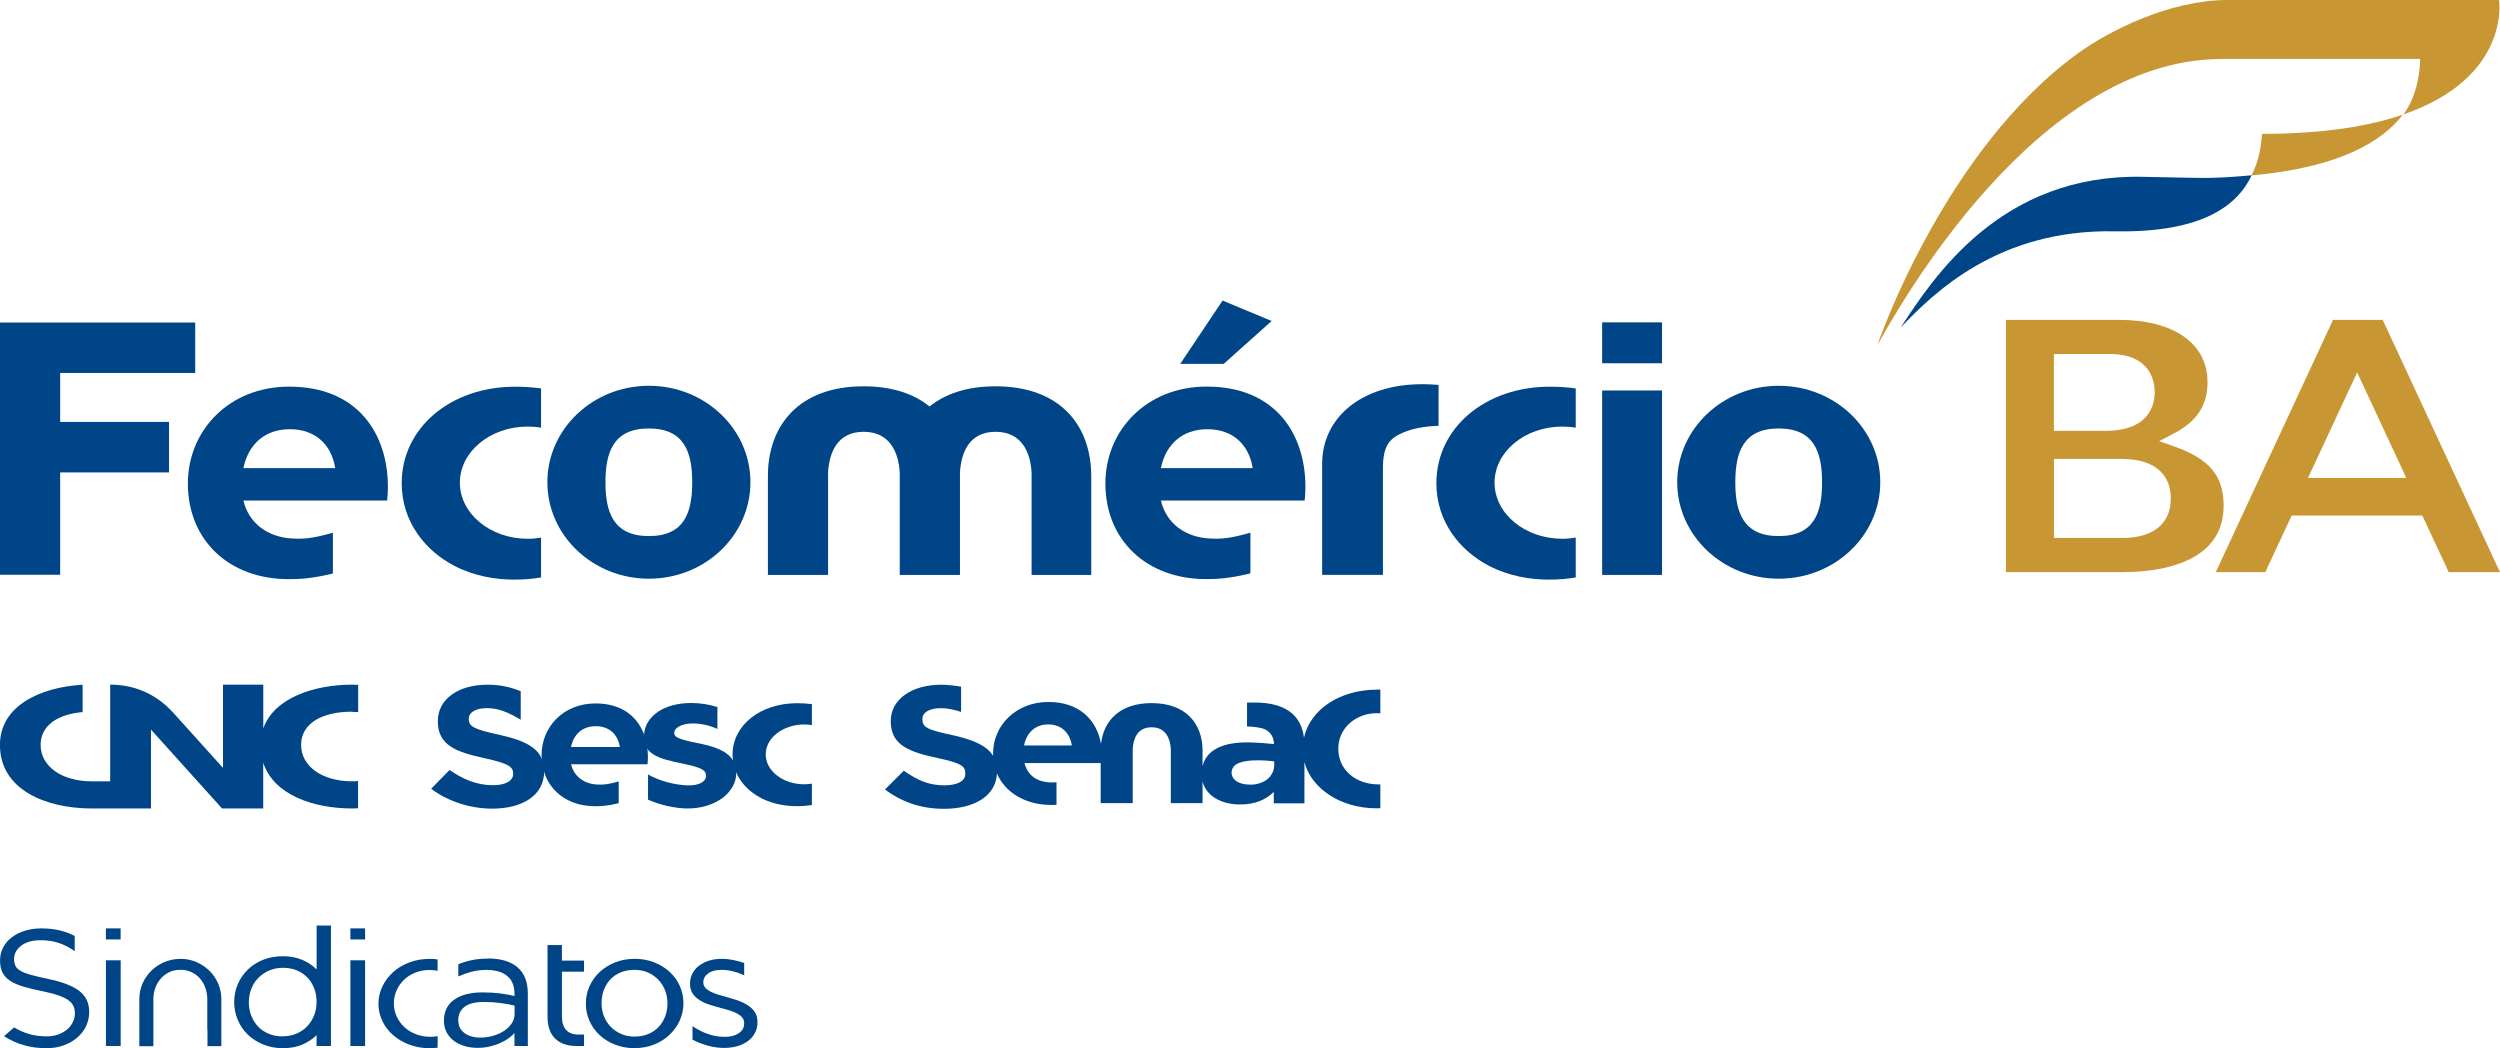 <?xml version="1.0" encoding="UTF-8"?>
<svg id="Camada_2" xmlns="http://www.w3.org/2000/svg" viewBox="0 0 436.32 182.93">
  <defs>
    <style>
      .cls-1 {
        fill: #004587;
      }

      .cls-2 {
        fill: #c89633;
      }
    </style>
  </defs>
  <g id="Camada_1-2" data-name="Camada_1">
    <g>
      <g>
        <path class="cls-1" d="M58.11,92.97c-3.53,1.01-5.05,1.12-7.12,1.01-4.15-.21-7.53-2.54-8.51-6.62h25.09c.07-.83.13-1.37.13-2.26v-.12c0-9.05-5.06-17.5-17.23-17.5-10.5,0-17.68,7.64-17.68,16.92,0,9.78,7.08,16.68,17.6,16.68,1.61,0,3.91-.05,7.71-.99v-7.11ZM50.6,74.91c4.48,0,7.27,2.74,7.9,6.79h-16.02c.84-4.12,3.71-6.79,8.11-6.79"/>
        <path class="cls-1" d="M173.74,67.42c-4.97,0-8.79,1.32-11.51,3.53-2.72-2.22-6.54-3.53-11.5-3.53-11.35,0-16.71,6.88-16.71,15.68v17.24h10.5v-17.87c.19-3.26,1.46-7.11,6.21-7.11s6.11,3.85,6.3,7.11v17.87h10.51v-17.87c.19-3.26,1.47-7.11,6.21-7.11s6.11,3.85,6.29,7.11v17.87h10.41v-17.24c0-8.8-5.36-15.68-16.7-15.68Z"/>
        <polygon class="cls-1" points="10.5 65.09 10.5 73.64 29.5 73.64 29.5 82.45 10.5 82.45 10.5 100.31 0 100.31 0 56.29 34.07 56.29 34.07 65.09 10.5 65.09"/>
        <rect class="cls-1" x="279.62" y="68.15" width="10.45" height="32.19"/>
        <rect class="cls-1" x="279.62" y="56.26" width="10.45" height="7.14"/>
        <path class="cls-1" d="M94.43,93.83c-.76.13-1.54.2-2.34.2-6.53,0-11.83-4.39-11.83-9.79s5.3-9.79,11.83-9.79c.8,0,1.58.06,2.34.19v-6.85c-1.41-.2-2.91-.3-4.53-.3-11.28,0-19.79,7.2-19.79,16.83,0,6.8,4.17,11.83,9.21,14.45,3.48,1.8,7.2,2.37,10.26,2.39,1.79.01,3.35-.12,4.85-.38v-6.95Z"/>
        <path class="cls-1" d="M113.25,67.33c-9.78,0-17.72,7.54-17.72,16.83s7.93,16.84,17.72,16.84,17.72-7.54,17.72-16.84-7.93-16.83-17.72-16.83M113.24,93.56c-6.23,0-7.57-4.21-7.57-9.39s1.34-9.39,7.57-9.39,7.57,4.2,7.57,9.39-1.3,9.39-7.57,9.39"/>
        <path class="cls-1" d="M275.01,93.83c-.76.13-1.54.2-2.34.2-6.53,0-11.83-4.39-11.83-9.79s5.3-9.79,11.83-9.79c.79,0,1.58.06,2.34.19v-6.85c-1.41-.2-2.91-.3-4.53-.3-11.28,0-19.79,7.2-19.79,16.83,0,6.8,4.17,11.83,9.21,14.45,3.48,1.8,7.2,2.37,10.26,2.39,1.8.01,3.35-.12,4.85-.38v-6.95Z"/>
        <path class="cls-1" d="M310.44,67.33c-9.78,0-17.72,7.54-17.72,16.83s7.93,16.84,17.72,16.84,17.72-7.54,17.72-16.84-7.93-16.83-17.72-16.83M310.43,93.56c-6.22,0-7.57-4.21-7.57-9.39s1.34-9.39,7.57-9.39,7.57,4.2,7.57,9.39-1.3,9.39-7.57,9.39"/>
        <path class="cls-1" d="M251.07,67.18s-1.55-.13-2.78-.13c-10.86,0-17.54,5.96-17.54,13.92v19.36h10.61v-18.77c.03-4.03,1.36-5.15,3.63-6.11,1.49-.63,3.67-1.08,6.08-1.13v-7.14Z"/>
        <path class="cls-1" d="M218.23,92.97c-3.53,1.01-5.05,1.12-7.12,1.01-4.15-.21-7.53-2.54-8.5-6.62h25.09c.07-.84.13-1.37.13-2.26v-.13c0-9.05-5.06-17.5-17.23-17.5-10.5,0-17.68,7.64-17.68,16.91,0,9.79,7.08,16.69,17.6,16.69,1.6,0,3.91-.06,7.71-1v-7.1ZM210.72,74.91c4.48,0,7.27,2.73,7.91,6.79h-16.02c.84-4.12,3.71-6.79,8.11-6.79"/>
        <polygon class="cls-1" points="205.98 63.51 213.37 52.46 221.94 56.02 213.57 63.51 205.98 63.51"/>
      </g>
      <path class="cls-2" d="M436.17,0h-47.35c-10.38,0-20.97,5.59-25.87,9.1-23.66,16.91-35.29,51.1-35.29,51.1,3.28-5.72,27.41-49.91,60.14-49.91h34.58s.1,5.72-2.92,9.68c18.79-6.47,16.7-19.96,16.7-19.96"/>
      <path class="cls-2" d="M394.78,23.36c-.06,1.13-.3,4.36-1.84,7.23h-.02v.02c15.45-1.35,22.91-5.99,26.44-10.6-5.91,2.02-13.85,3.35-24.57,3.35"/>
      <path class="cls-1" d="M383.61,31.04s-3.35-.04-9.55-.18c-24.84-.57-36.59,17.5-42.33,26.29,5.74-6,16.96-17.16,37.31-16.78,15.77.3,21.6-4.8,23.94-9.78-2.86.26-5.96.52-9.38.45"/>
      <g>
        <path class="cls-1" d="M61.48,124.24c.32,0,.65.02,1.03.05v-4.76c-.33-.01-.69-.04-1.03-.04-6.64,0-13.66,2.31-15.53,7.64v-7.64h-7.03v14.53s-5.47-6.06-8.61-9.55c-3.25-3.61-7.19-4.98-11.08-4.98v16.87h-3.34c-5.19-.04-8.8-2.65-8.8-6.36,0-3.34,2.91-5.34,7.33-5.72v-4.77c-7.24.4-14.43,3.6-14.43,10.5,0,7.93,8.18,11.06,15.88,11.09h0s.13,0,.13,0h10.35v-13.77l12.4,13.77h7.19v-7.98c1.87,5.69,8.89,7.98,15.53,7.98.34,0,.67-.02,1-.03h.02v-4.76c-.39.04-.72.05-1.03.05-5.25,0-8.91-2.63-8.91-6.36s3.62-5.79,8.91-5.79Z"/>
        <g>
          <path class="cls-1" d="M107.97,136.38c-1.88.54-2.68.6-3.78.54-2.2-.11-4-1.36-4.52-3.53h13.34c.03-.45.07-.73.07-1.21v-.06c0-4.84-2.69-9.35-9.16-9.35-5.58,0-9.4,4.08-9.4,9.03,0,5.23,3.76,8.91,9.36,8.91.85,0,2.08-.03,4.1-.53v-3.8ZM103.98,126.74c2.38,0,3.87,1.46,4.2,3.63h-8.52c.45-2.2,1.97-3.63,4.31-3.63"/>
          <path class="cls-1" d="M121.92,129.73c-3.79-.77-4.31-1.1-4.23-1.94.07-.79,1.34-1.53,3.24-1.53,1.21,0,2.84.29,4.28.96v-3.82c-1.39-.43-2.92-.71-4.56-.71-4.78,0-7.98,2.29-8.24,5.43-.3,3.48,2.4,4.28,6.88,5.18,3.71.75,3.92,1.32,3.92,2.19,0,.77-.99,1.65-3.18,1.58-2.25-.07-4.89-.75-6.93-1.9v4.39c2.13.95,4.82,1.54,6.92,1.54,5.02,0,8.47-2.94,8.47-6.12s-2.43-4.41-6.57-5.26"/>
          <path class="cls-1" d="M141.7,136.77c-.43.07-.88.11-1.33.11-3.72,0-6.73-2.34-6.73-5.22s3.02-5.22,6.73-5.22c.45,0,.9.04,1.33.1v-3.65c-.8-.11-1.66-.16-2.58-.16-6.42,0-11.27,3.84-11.27,8.98,0,3.63,2.37,6.31,5.25,7.71,1.98.96,4.1,1.26,5.84,1.28,1.02,0,1.91-.07,2.76-.2v-3.71Z"/>
          <path class="cls-1" d="M87.14,128.24c-4.27-.93-5.33-1.38-5.33-2.76v-.06c0-1.02,1.09-1.83,3.17-1.83s3.75.76,5.9,2.02v-4.97c-1.87-.74-3.52-1.14-5.83-1.14-5.05,0-8.64,2.52-8.64,6.34v.06c0,4.18,3.21,5.35,8.18,6.43,4.13.9,4.97,1.5,4.97,2.67v.06c0,1.23-1.34,1.98-3.56,1.98-2.82,0-5.32-1.1-7.54-2.66l-3.21,3.28c2.97,2.25,6.91,3.47,10.65,3.47,5.33,0,9.07-2.34,9.07-6.52v-.06c0-3.67-2.82-5.2-7.83-6.31"/>
        </g>
        <path class="cls-1" d="M178.73,130.1c.44-2.22,1.93-3.67,4.22-3.67s3.78,1.48,4.11,3.67h-8.33ZM222.36,134h0c-.48,2.52-3.08,2.9-3.67,2.93-4.21.22-4.36-2.66-2.94-3.53,1.9-1.18,6.63-.52,6.63-.52,0,.17.04.6-.02,1.12ZM240.91,136.9c-.1,0-.2,0-.3,0-4.08,0-7.04-2.61-7.04-6.21v-.08c0-3.44,2.96-6.14,6.75-6.14.2,0,.4,0,.59.02v-4.13c-.17,0-.36,0-.54,0-6.57,0-11.71,3.49-12.79,8.39-.47-3.88-3.16-6.14-8.62-6.14-.24,0-1.09,0-1.32.01v4.17c1.08.01,2.55.19,3.21.54.97.51,1.47,1.37,1.49,2.53-1.32-.15-2.81-.26-4.1-.29-5.13-.13-7.74,1.51-8.36,4.16v-2.71c0-4.67-2.85-8.31-8.89-8.31-5.53,0-8.39,3.05-8.83,7.14-.7-4.03-3.61-7.34-9.2-7.34s-9.64,4.06-9.64,8.98v.06c0,.12,0,.24,0,.36-1.14-1.86-3.67-2.87-7.34-3.67-4.37-.93-4.99-1.38-4.99-2.76v-.06c0-1.02,1.12-1.83,3.25-1.83,1.09,0,2.51.3,3.5.66v-4.41c-.93-.16-2.35-.34-3.43-.34-5.17,0-8.85,2.53-8.85,6.35v.06c0,4.18,3.28,5.35,8.38,6.43,4.23.9,4.63,1.5,4.63,2.68v.06c0,1.23-1.37,1.98-3.65,1.98-2.89,0-4.81-.99-7.08-2.55l-3.29,3.28c3.04,2.25,6.43,3.37,10.27,3.37,5.3,0,9.07-2.21,9.28-6.16,1.44,3.36,5.02,5.49,9.51,5.49.17,0,.71-.02.88-.03v-3.93c-.14,0-.66.03-.81.03-2.48,0-4.22-1.16-4.77-3.38h13.29v6.99h5.59v-9.47c.1-1.73.78-3.77,3.3-3.77s3.25,2.04,3.35,3.77v9.47h5.54v-3.78c.66,2.6,3.35,4.01,6.54,4.01,2.7,0,4.55-.87,5.89-2.19v1.99h5.35v-7.19c1.23,4.66,6.34,8.06,12.62,8.06.22,0,.42,0,.63-.01v-4.12Z"/>
      </g>
      <g>
        <path class="cls-2" d="M407.18,55.83l-20.46,44.02h8.64l4.28-9.18.32-.69h22.81l.32.69,4.28,9.18h8.94l-20.46-44.02h-8.68ZM419.95,83.41h-17.14l.8-1.71,6.69-14.36,1.09-2.34,1.09,2.34,6.69,14.36.79,1.71Z"/>
        <path class="cls-2" d="M379.45,77.91l-2.62-.92,2.47-1.28c4.07-2.1,5.97-4.94,5.97-8.95v-.13c0-6.66-5.9-10.8-15.41-10.8h-19.77v44.02h20.35c5.49,0,9.99-1.04,13.03-2.99,3.06-1.97,4.61-4.84,4.61-8.54v-.13c0-5.14-2.5-8.12-8.62-10.27M358.46,73.99v-12.21h9.73c7.3,0,7.86,5.03,7.86,6.57v.13c0,2.02-.83,6.71-8.58,6.71h-9.01v-1.2ZM378.86,87.05c0,4.34-3.07,6.84-8.43,6.84h-11.96v-13.81h11.6c7.65,0,8.79,4.29,8.79,6.84v.13Z"/>
      </g>
      <g>
        <path class="cls-1" d="M8.42,170.86c2.44.5,4.24,1.19,5.41,2.08,1.16.88,1.74,2.11,1.74,3.69,0,.88-.19,1.71-.56,2.48-.37.77-.89,1.44-1.56,2-.66.57-1.45,1.01-2.36,1.34-.91.33-1.92.49-3.01.49-2.75,0-5.21-.7-7.38-2.1l1.76-1.53c.86.52,1.75.91,2.67,1.17.91.26,1.93.39,3.04.39.73,0,1.4-.11,2-.33.61-.22,1.12-.52,1.56-.89.43-.37.76-.8.99-1.28.23-.48.35-.98.35-1.5,0-.48-.08-.91-.25-1.28-.16-.37-.46-.72-.88-1.02-.42-.31-1-.59-1.74-.85-.74-.26-1.69-.5-2.84-.74-1.27-.25-2.36-.51-3.29-.79-.92-.28-1.69-.61-2.29-1.01-.61-.39-1.05-.87-1.34-1.44-.29-.57-.43-1.27-.43-2.12s.18-1.56.53-2.25c.36-.69.85-1.28,1.5-1.77.64-.49,1.4-.87,2.28-1.15.87-.28,1.83-.42,2.87-.42,1.17,0,2.23.11,3.17.33.94.22,1.83.55,2.68.99v2.65c-.96-.67-1.92-1.16-2.88-1.46-.96-.3-1.97-.45-3.03-.45-1.44,0-2.58.32-3.42.95-.84.63-1.25,1.42-1.25,2.36,0,.48.09.88.26,1.21.17.33.48.62.92.86.44.25,1.05.48,1.82.69.77.21,1.76.44,2.97.69Z"/>
        <path class="cls-1" d="M21.05,162.03v1.93h-2.57v-1.93h2.57ZM18.49,167.6h2.57v14.96h-2.57v-14.96Z"/>
        <path class="cls-1" d="M31.48,167.34c.98,0,1.91.19,2.78.56.87.37,1.63.88,2.28,1.51.64.63,1.15,1.38,1.53,2.23.37.86.56,1.76.56,2.72v8.22h-2.42v-2.93h-.03v-5.26c0-.63-.1-1.26-.3-1.87-.2-.61-.5-1.16-.89-1.64-.39-.48-.88-.87-1.47-1.17-.59-.3-1.26-.45-2.03-.45s-1.45.15-2.03.45c-.59.3-1.08.69-1.48,1.17-.4.48-.71,1.03-.91,1.64-.2.61-.3,1.24-.3,1.87v8.2h-2.45v-8.22c0-.96.19-1.87.56-2.72.37-.85.88-1.6,1.53-2.23.64-.63,1.4-1.14,2.28-1.51.87-.37,1.81-.56,2.81-.56Z"/>
        <path class="cls-1" d="M57.76,161.52v21.04h-2.51v-1.9c-.69.69-1.53,1.24-2.52,1.66-.99.41-2.1.62-3.33.62s-2.43-.22-3.47-.65c-1.05-.43-1.95-1.01-2.7-1.74-.75-.73-1.33-1.59-1.74-2.57-.41-.98-.62-2.02-.62-3.11s.21-2.12.62-3.08c.41-.96.99-1.81,1.73-2.54.74-.73,1.63-1.31,2.67-1.73,1.04-.42,2.19-.63,3.46-.63s2.37.21,3.36.62c.99.41,1.84.98,2.55,1.69v-7.67h2.51ZM49.34,180.86c.88,0,1.69-.15,2.41-.46.72-.31,1.34-.74,1.86-1.28.52-.55.92-1.18,1.21-1.9.29-.72.43-1.5.43-2.35s-.13-1.6-.4-2.33c-.27-.73-.66-1.36-1.17-1.9-.51-.54-1.12-.96-1.85-1.27-.72-.31-1.53-.46-2.44-.46s-1.69.16-2.42.48c-.73.32-1.36.75-1.89,1.28-.53.54-.94,1.18-1.22,1.92-.29.74-.43,1.52-.43,2.35s.14,1.6.42,2.32c.28.72.67,1.35,1.18,1.89.51.54,1.13.96,1.86,1.27.73.31,1.55.46,2.45.46Z"/>
        <path class="cls-1" d="M63.72,162.03v1.93h-2.57v-1.93h2.57ZM61.15,167.6h2.57v14.96h-2.57v-14.96Z"/>
        <path class="cls-1" d="M76.37,182.85c-.44.06-.9.09-1.38.09-1.27,0-2.45-.21-3.55-.62-1.1-.41-2.04-.97-2.84-1.67-.8-.7-1.42-1.52-1.87-2.46-.45-.94-.68-1.94-.68-3s.23-2.06.68-3.01c.45-.95,1.08-1.79,1.87-2.51.8-.72,1.74-1.29,2.84-1.7,1.1-.41,2.28-.62,3.55-.62.48,0,.94.03,1.38.09v1.99c-.48-.1-.95-.14-1.41-.14-.88,0-1.71.15-2.46.45-.76.3-1.42.71-1.97,1.24-.56.53-.99,1.15-1.31,1.86-.32.71-.48,1.47-.48,2.28s.16,1.57.49,2.28c.33.71.77,1.33,1.34,1.86.57.53,1.24.94,2.02,1.24.78.3,1.63.45,2.55.45.46,0,.87-.04,1.24-.12v2.02Z"/>
        <path class="cls-1" d="M85.16,167.28c2.24,0,3.96.51,5.16,1.54,1.2,1.03,1.8,2.55,1.8,4.57v9.17h-2.33v-2.28c-.29.35-.65.67-1.1.98-.44.31-.94.58-1.48.82-.55.24-1.15.43-1.82.58s-1.35.22-2.06.22c-.75,0-1.48-.1-2.19-.3-.71-.2-1.34-.5-1.87-.89-.54-.39-.97-.89-1.3-1.48-.33-.6-.49-1.29-.49-2.08,0-1.61.61-2.84,1.82-3.68,1.21-.84,2.85-1.25,4.93-1.25,1.04,0,2.04.06,3.01.17.97.12,1.82.27,2.55.46v-.4c0-1.38-.43-2.42-1.28-3.11-.85-.69-2.05-1.04-3.58-1.04-.98,0-1.86.11-2.64.32-.79.21-1.55.48-2.3.81v-2.13c.79-.31,1.59-.55,2.4-.72.81-.17,1.74-.26,2.78-.26ZM89.81,175.5c-.61-.15-1.4-.3-2.37-.43-.97-.13-1.95-.2-2.95-.2-1.55,0-2.69.28-3.42.85-.73.57-1.09,1.34-1.09,2.32s.36,1.73,1.09,2.26c.73.53,1.64.79,2.73.79.75,0,1.49-.1,2.21-.3.73-.2,1.37-.49,1.93-.85.56-.36,1.01-.8,1.35-1.3.34-.5.52-1.06.52-1.67v-1.47Z"/>
        <path class="cls-1" d="M101.94,182.56h-1.27c-1.63,0-2.89-.43-3.78-1.3-.88-.86-1.33-2.13-1.33-3.81v-12.51h2.51v2.71h3.86v1.93h-3.86v7.75c0,2.15.97,3.23,2.91,3.23h.95v1.99Z"/>
        <path class="cls-1" d="M110.72,182.93c-1.23,0-2.36-.21-3.4-.62-1.04-.41-1.93-.97-2.68-1.67-.75-.7-1.34-1.52-1.76-2.46-.42-.94-.63-1.95-.63-3.03s.21-2.06.63-3.01c.42-.95,1.01-1.78,1.77-2.49.76-.71,1.66-1.27,2.71-1.69,1.05-.41,2.19-.62,3.42-.62s2.36.21,3.4.62c1.04.41,1.94.97,2.7,1.67.76.7,1.35,1.52,1.77,2.46.42.94.63,1.94.63,3s-.22,2.09-.65,3.03c-.43.94-1.03,1.77-1.79,2.49-.76.72-1.66,1.29-2.71,1.7-1.05.41-2.19.62-3.42.62ZM110.69,169.27c-.88,0-1.68.15-2.39.45-.71.3-1.31.71-1.8,1.24-.49.53-.86,1.15-1.12,1.85-.26.7-.39,1.46-.39,2.27s.14,1.57.42,2.28c.28.71.67,1.33,1.18,1.85.51.52,1.11.93,1.82,1.24.7.31,1.48.46,2.35.46s1.68-.15,2.39-.45c.71-.3,1.31-.71,1.8-1.23.49-.52.87-1.13,1.14-1.84.27-.7.4-1.46.4-2.27s-.14-1.57-.42-2.28c-.28-.71-.67-1.33-1.18-1.86-.51-.53-1.12-.95-1.83-1.26-.71-.31-1.5-.46-2.36-.46Z"/>
        <path class="cls-1" d="M126.95,174.05c.63.17,1.26.37,1.89.59.62.22,1.19.49,1.69.82.5.33.9.72,1.21,1.18.31.46.46,1.03.46,1.7v.06c0,.71-.15,1.34-.45,1.9-.3.56-.71,1.03-1.24,1.41-.53.38-1.14.68-1.85.88-.7.2-1.46.3-2.26.3-.94,0-1.89-.13-2.84-.39-.95-.26-1.85-.61-2.7-1.05v-2.36c.88.61,1.8,1.07,2.75,1.39.95.32,1.92.48,2.9.48s1.79-.21,2.42-.63c.63-.42.95-1,.95-1.73v-.06c0-.36-.11-.68-.33-.95-.22-.27-.52-.5-.89-.7-.37-.2-.81-.38-1.3-.53-.49-.15-1-.3-1.54-.43-.63-.17-1.27-.36-1.92-.56-.64-.2-1.22-.46-1.74-.78-.52-.32-.94-.7-1.25-1.17-.32-.46-.48-1.04-.48-1.73v-.06c0-.63.14-1.21.42-1.74.28-.53.66-.98,1.15-1.35.49-.37,1.07-.67,1.74-.88.67-.21,1.41-.32,2.22-.32.65,0,1.31.07,1.97.2.66.13,1.31.31,1.95.52v2.16c-1.35-.63-2.67-.95-3.98-.95-.98,0-1.75.21-2.31.62-.56.41-.84.93-.84,1.54v.06c0,.35.12.65.35.91.23.26.54.48.94.68s.84.37,1.34.52c.5.15,1.02.31,1.56.46Z"/>
      </g>
    </g>
  </g>
</svg>